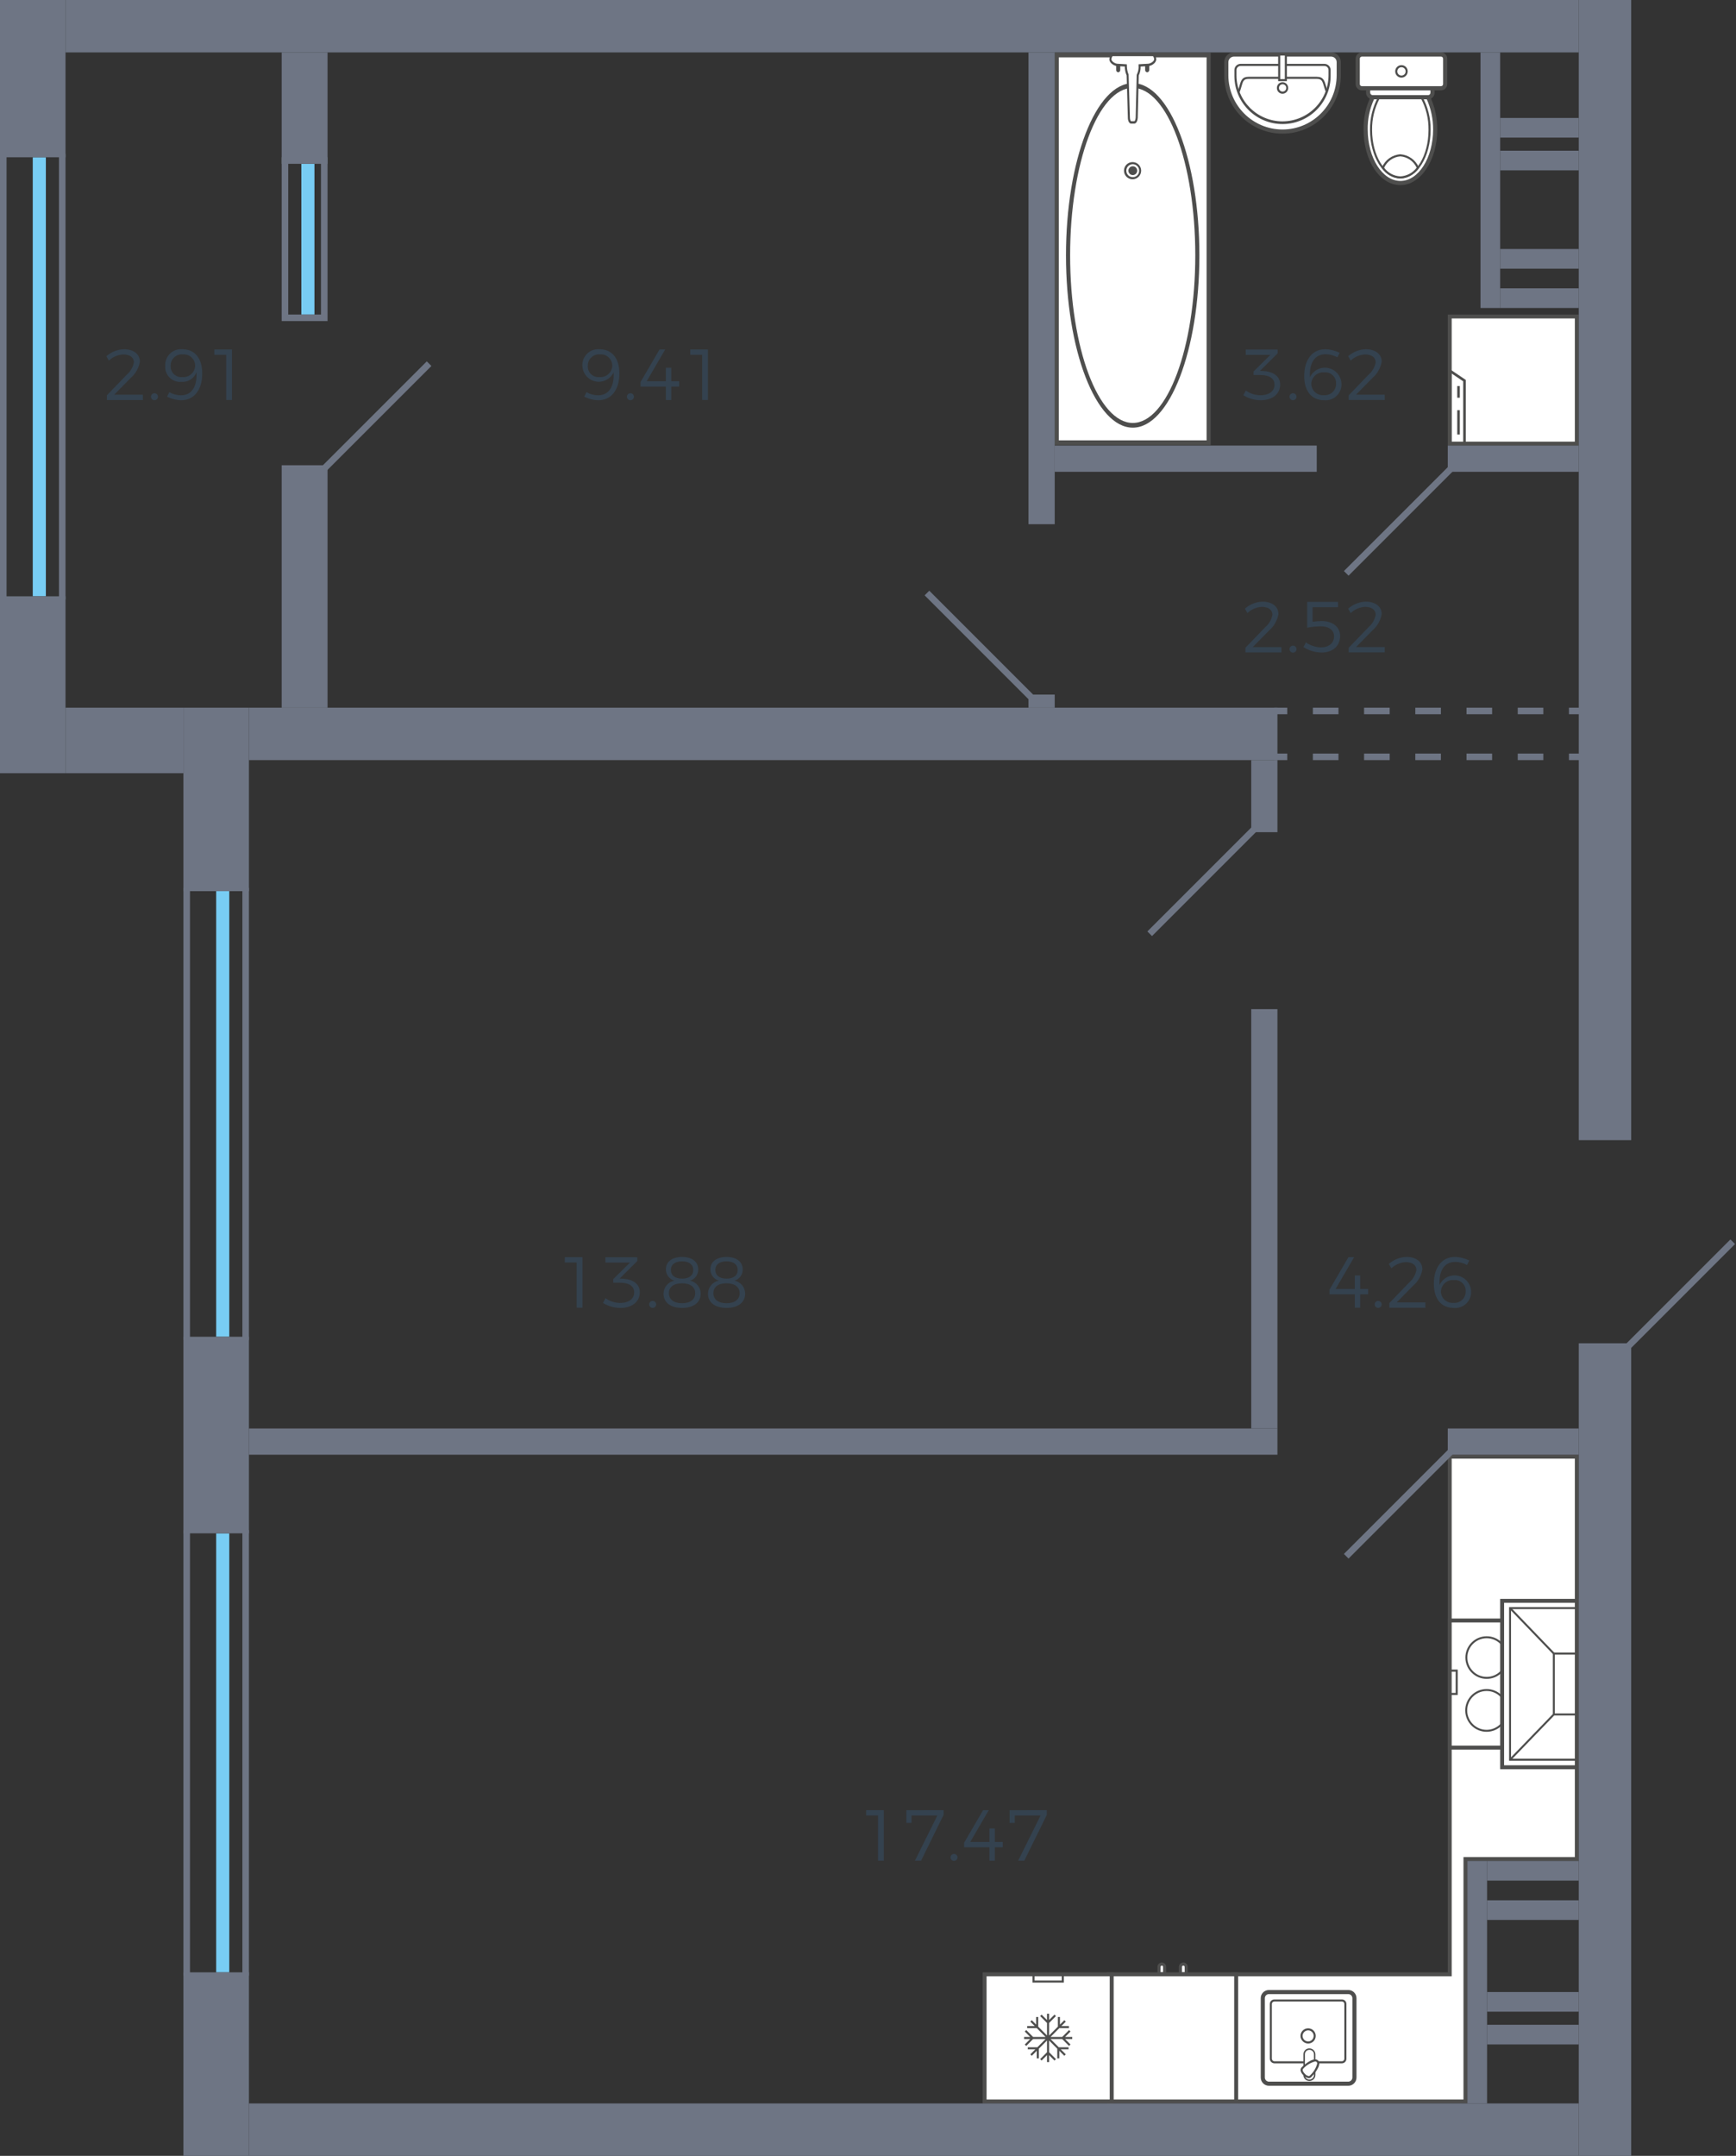 <?xml version="1.0" encoding="utf-8"?>
<!-- Generator: Adobe Illustrator 23.1.0, SVG Export Plug-In . SVG Version: 6.00 Build 0)  -->
<svg version="1.1" id="Слой_1" xmlns="http://www.w3.org/2000/svg" xmlns:xlink="http://www.w3.org/1999/xlink" x="0px" y="0px"
	 width="265px" height="329px" viewBox="0 0 265 329" enable-background="new 0 0 265 329" xml:space="preserve">
<rect x="0" y="0" width="265" height="329" fill="#333333" stroke="none"/>
<title>42-2_2s_1fl_2</title>
<g>
	<g id="_42-2_2s_1fl_2">
		<g id="m">
			<g>
				<polygon fill-rule="evenodd" clip-rule="evenodd" fill="#FFFFFF" points="188.3,320.7 188.3,301.3 221.3,301.3 221.3,222.3 
					240.7,222.3 240.7,283.7 223.7,283.7 223.7,320.7 				"/>
				<path fill="#4E4E4D" d="M240.4,222.6v60.8h-17v37h-34.8v-18.8h33v-79H240.4 M241,222h-20v79h-33v20h36v-37h17L241,222L241,222z"
					/>
			</g>
			<g>
				<g>
					<rect x="221.3" y="48.3" fill="#FFFFFF" width="19.4" height="19.4"/>
					<path fill="#4E4E4D" d="M240.4,48.6v18.8h-18.8V48.6H240.4 M241,48h-20v20h20L241,48L241,48z"/>
				</g>
				<path fill-rule="evenodd" clip-rule="evenodd" fill="#4E4E4D" d="M221.18,56.245V67.82h2.571v-9.842L221.18,56.245z
					 M221.575,67.425V56.991l1.781,1.2v9.238L221.575,67.425z"/>
				<rect x="222.446" y="62.596" fill="#4E4E4D" width="0.395" height="3.72"/>
				<rect x="222.446" y="58.914" fill="#4E4E4D" width="0.395" height="1.781"/>
			</g>
			<g>
				<path fill-rule="evenodd" clip-rule="evenodd" fill="#FFFFFF" d="M204.36,11.5v-2c0.005-0.64-0.506-1.164-1.145-1.176h-14.877
					c-0.639,0.012-1.15,0.536-1.145,1.176v2c0.051,4.741,3.936,8.542,8.676,8.491C200.538,19.94,204.309,16.168,204.36,11.5
					L204.36,11.5z"/>
				<path fill-rule="evenodd" clip-rule="evenodd" fill="#4E4E4D" d="M188.338,8h14.877c0.816,0.01,1.47,0.679,1.463,1.495v2
					c0,4.915-3.985,8.9-8.9,8.9c-4.915,0-8.9-3.985-8.9-8.9v-2C186.87,8.68,187.523,8.012,188.338,8 M195.777,19.762
					c4.562-0.006,8.259-3.704,8.264-8.266v-2c0.009-0.465-0.361-0.85-0.826-0.859h-14.877c-0.463,0.015-0.829,0.396-0.826,0.859v2
					C187.518,16.059,191.214,19.756,195.777,19.762z"/>
				<path fill-rule="evenodd" clip-rule="evenodd" fill="#4E4E4D" d="M189.386,9.748h12.779c0.522-0.006,0.949,0.413,0.955,0.935
					c0,0.006,0,0.013,0,0.019V11.5c0.047,4.056-3.202,7.382-7.258,7.429c-4.056,0.047-7.382-3.202-7.429-7.258
					c-0.001-0.057-0.001-0.114,0-0.172v-0.8c-0.006-0.521,0.413-0.948,0.934-0.954c0.006,0,0.013,0,0.019,0 M195.777,18.52
					c3.875-0.007,7.015-3.145,7.023-7.02v-0.8c0.003-0.348-0.276-0.633-0.624-0.636c-0.004,0-0.009,0-0.013,0h-12.78
					c-0.348-0.003-0.632,0.277-0.635,0.625c0,0.004,0,0.007,0,0.011v0.8c0.007,3.878,3.151,7.019,7.029,7.022L195.777,18.52z"/>
				<path fill-rule="evenodd" clip-rule="evenodd" fill="#4E4E4D" d="M190.6,11.72h10.427c0.979,0,1.149,0.584,1.387,1.392
					c0.075,0.258,0.163,0.552,0.285,0.869l-0.294,0.117c-0.13-0.331-0.219-0.633-0.3-0.9c-0.234-0.8-0.341-1.163-1.081-1.163H190.6
					c-0.756,0-0.858,0.356-1.081,1.139c-0.084,0.312-0.184,0.619-0.3,0.921l-0.294-0.117c0.126-0.325,0.211-0.625,0.287-0.89
					c0.225-0.8,0.39-1.371,1.386-1.371"/>
				<path fill-rule="evenodd" clip-rule="evenodd" fill="#4E4E4D" d="M195.777,12.545c0.474,0.001,0.857,0.385,0.858,0.859
					c0.023,0.474-0.343,0.877-0.817,0.899c-0.474,0.023-0.877-0.343-0.899-0.817c-0.001-0.028-0.001-0.055,0-0.083
					C194.919,12.93,195.303,12.546,195.777,12.545 M195.777,13.976c0.307,0.009,0.564-0.233,0.573-0.541
					c0.009-0.307-0.233-0.564-0.541-0.573s-0.564,0.233-0.573,0.541c0,0,0,0,0,0.001c-0.012,0.304,0.224,0.559,0.527,0.572
					C195.768,13.976,195.772,13.976,195.777,13.976z"/>
				<rect x="195.268" y="8.317" fill="#FFFFFF" width="1.017" height="3.911"/>
				<path fill-rule="evenodd" clip-rule="evenodd" fill="#4E4E4D" d="M195.109,8.159h1.335v4.227h-1.335V8.159z M196.126,8.477h-0.7
					v3.592h0.7V8.477z"/>
			</g>
			<g>
				<path fill-rule="evenodd" clip-rule="evenodd" fill="#FFFFFF" d="M208.463,19.762c-0.029-1.704,0.341-3.391,1.081-4.926H218
					c0.726,1.54,1.095,3.224,1.081,4.926c0,4.514-2.383,8.17-5.309,8.17C210.817,27.932,208.464,24.276,208.463,19.762
					L208.463,19.762z"/>
				<path fill-rule="evenodd" clip-rule="evenodd" fill="#4E4E4D" d="M219.4,19.762c0,4.681-2.524,8.488-5.626,8.488
					c-3.155,0-5.628-3.727-5.628-8.488c-0.031-1.754,0.351-3.492,1.116-5.071l0.088-0.173h8.85l0.087,0.177
					c0.744,1.585,1.125,3.316,1.114,5.067 M208.783,19.762c0,4.33,2.238,7.853,4.992,7.853s4.99-3.523,4.99-7.853
					c0.008-1.587-0.32-3.158-0.963-4.609h-8.06c-0.658,1.446-0.986,3.02-0.961,4.609L208.783,19.762z"/>
				<path fill-rule="evenodd" clip-rule="evenodd" fill="#FFFFFF" d="M209.29,19.826c-0.03-1.743,0.398-3.464,1.24-4.99h6.453
					c0.842,1.526,1.27,3.247,1.24,4.99c0,4.006-2,7.247-4.452,7.247C211.293,27.073,209.29,23.832,209.29,19.826z"/>
				<path fill-rule="evenodd" clip-rule="evenodd" fill="#4E4E4D" d="M218.381,19.826c0,4.084-2.068,7.407-4.608,7.407
					c-2.56,0-4.642-3.323-4.642-7.407c-0.029-1.771,0.406-3.52,1.262-5.071l0.046-0.079h6.634l0.047,0.079
					C217.974,16.307,218.409,18.055,218.381,19.826 M209.448,19.826c0,3.908,1.94,7.09,4.325,7.09c2.365,0,4.291-3.182,4.291-7.09
					c0.026-1.685-0.378-3.348-1.174-4.833h-6.268C209.826,16.478,209.422,18.141,209.448,19.826z"/>
				<path fill-rule="evenodd" clip-rule="evenodd" fill="#FFFFFF" d="M216.442,25.612c-0.624,0.865-1.606,1.402-2.671,1.461
					c-1.069-0.045-2.056-0.585-2.669-1.461c0.462-1.086,1.492-1.823,2.669-1.908C214.946,23.797,215.973,24.531,216.442,25.612z"/>
				<path fill-rule="evenodd" clip-rule="evenodd" fill="#4E4E4D" d="M216.633,25.631l-0.068,0.082
					c-0.652,0.904-1.679,1.463-2.792,1.52c-1.12-0.041-2.156-0.604-2.8-1.522l-0.065-0.082l0.05-0.092
					c0.486-1.142,1.574-1.913,2.812-1.992c1.234,0.09,2.316,0.857,2.81,1.992L216.633,25.631z M211.291,25.594
					c0.582,0.796,1.496,1.283,2.482,1.322c0.981-0.053,1.889-0.537,2.478-1.324c-0.451-0.983-1.399-1.645-2.478-1.73
					C212.69,23.938,211.736,24.604,211.291,25.594z"/>
				<path fill-rule="evenodd" clip-rule="evenodd" fill="#FFFFFF" d="M208.845,14.167v-0.7h9.823v0.7
					c-0.002,0.369-0.3,0.667-0.669,0.669h-8.455C209.17,14.836,208.862,14.541,208.845,14.167z"/>
				<path fill-rule="evenodd" clip-rule="evenodd" fill="#4E4E4D" d="M218.985,13.15v1.017c-0.001,0.544-0.442,0.985-0.986,0.986
					h-8.456c-0.55,0.001-1-0.437-1.015-0.986V13.15H218.985z M209.162,14.167c0.016,0.199,0.182,0.352,0.381,0.351H218
					c0.193-0.003,0.348-0.158,0.352-0.351v-0.381h-9.189L209.162,14.167z"/>
				<path fill="#FFFFFF" d="M207.892,8.317h12.078c0.352,0,0.637,0.285,0.637,0.637v3.879c0,0.351-0.284,0.635-0.635,0.635h-12.08
					c-0.351,0-0.636-0.285-0.636-0.636v0V8.955C207.256,8.603,207.54,8.318,207.892,8.317z"/>
				<path fill-rule="evenodd" clip-rule="evenodd" fill="#4E4E4D" d="M220.923,8.954v3.877c0.001,0.526-0.426,0.954-0.952,0.955
					h-12.08c-0.526-0.002-0.952-0.428-0.953-0.954V8.954c0.001-0.526,0.427-0.953,0.953-0.954h12.08
					C220.497,8.001,220.924,8.428,220.923,8.954 M207.572,12.831c0,0.176,0.143,0.319,0.319,0.319l0,0h12.08
					c0.176,0,0.318-0.142,0.318-0.318V8.954c0.001-0.176-0.141-0.318-0.317-0.319c0,0-0.001,0-0.001,0h-12.08
					c-0.176,0.001-0.318,0.143-0.319,0.319V12.831z"/>
				<path fill-rule="evenodd" clip-rule="evenodd" fill="#4E4E4D" d="M214.885,10.893c0.001,0.527-0.426,0.954-0.953,0.955
					c-0.527,0.001-0.954-0.426-0.955-0.953c-0.001-0.527,0.426-0.954,0.953-0.955c0,0,0.001,0,0.001,0
					c0.521-0.006,0.948,0.411,0.954,0.932C214.885,10.879,214.885,10.886,214.885,10.893 M213.295,10.893
					c-0.001,0.352,0.284,0.637,0.636,0.638s0.637-0.284,0.638-0.636s-0.284-0.637-0.636-0.638c-0.001,0-0.001,0-0.002,0
					c-0.347-0.001-0.63,0.28-0.631,0.627c0,0.003,0,0.006,0,0.009H213.295z"/>
			</g>
			<g>
				<rect x="161.315" y="8.397" fill="#FFFFFF" width="23.183" height="59.164"/>
				<path fill-rule="evenodd" clip-rule="evenodd" fill="#4E4E4D" d="M161,67.921h23.81V8.035H161V67.921z M184.185,67.201h-22.559
					V8.757h22.559L184.185,67.201z"/>
				<path fill-rule="evenodd" clip-rule="evenodd" fill="#4E4E4D" d="M172.922,65.265c5.6,0,10.164-11.8,10.164-26.3
					c0-14.485-4.559-26.27-10.164-26.27c-5.624,0-10.2,11.785-10.2,26.27C162.722,53.47,167.294,65.265,172.922,65.265
					 M172.922,13.413c5.258,0,9.538,11.46,9.538,25.548c0,14.107-4.28,25.584-9.538,25.584c-5.276,0-9.569-11.477-9.569-25.584
					C163.353,24.873,167.646,13.413,172.922,13.413z"/>
				<path fill-rule="evenodd" clip-rule="evenodd" fill="#4E4E4D" d="M172.922,27.357c0.724-0.02,1.294-0.623,1.274-1.347
					c-0.019-0.696-0.579-1.255-1.274-1.274c-0.724-0.02-1.327,0.551-1.347,1.274c-0.02,0.724,0.551,1.327,1.274,1.347
					C172.874,27.358,172.898,27.358,172.922,27.357 M172.922,25.057c0.541,0.007,0.976,0.449,0.972,0.991
					c0.011,0.536-0.415,0.98-0.951,0.991c-0.007,0-0.014,0-0.021,0c-0.547,0-0.991-0.444-0.991-0.991
					C171.931,25.501,172.375,25.057,172.922,25.057z"/>
				<path fill-rule="evenodd" clip-rule="evenodd" fill="#4E4E4D" d="M172.922,26.718c-0.371,0-0.671-0.3-0.671-0.671
					c0-0.371,0.3-0.671,0.671-0.671c0.371,0,0.671,0.301,0.67,0.672C173.592,26.418,173.292,26.718,172.922,26.718z"/>
				<path fill-rule="evenodd" clip-rule="evenodd" fill="#4E4E4D" d="M175.118,11.03c0.186-0.014,0.325-0.174,0.314-0.36V8.36
					c0.026-0.173-0.093-0.335-0.267-0.36c-0.173-0.026-0.335,0.093-0.36,0.267c-0.005,0.031-0.005,0.063,0,0.094v2.31
					C174.793,10.856,174.933,11.017,175.118,11.03"/>
				<path fill-rule="evenodd" clip-rule="evenodd" fill="#4E4E4D" d="M170.694,11.03c0.185-0.014,0.325-0.174,0.313-0.36V8.36
					c0.026-0.173-0.093-0.335-0.267-0.36c-0.173-0.026-0.335,0.093-0.36,0.267c-0.005,0.031-0.005,0.063,0,0.094v2.31
					C170.368,10.856,170.508,11.017,170.694,11.03"/>
				<path fill-rule="evenodd" clip-rule="evenodd" fill="#FFFFFF" d="M173.14,18.681h-0.47c-0.188,0-0.345-0.325-0.345-0.722
					l-0.188-6.495c-0.197-0.468-0.293-0.972-0.282-1.48L170.6,9.913c-0.408,0-1.1-0.4-1.1-0.867c0-0.216,0.155-0.649,0.313-0.649
					H176c0.188,0,0.343,0.433,0.343,0.649c0,0.469-0.689,0.867-1.128,0.867l-1.255,0.071c0.042,0.51-0.056,1.022-0.283,1.48
					l-0.156,6.495C173.486,18.356,173.361,18.681,173.14,18.681z"/>
				<path fill-rule="evenodd" clip-rule="evenodd" fill="#4E4E4D" d="M172.67,18.861h0.47c0.291,0,0.49-0.33,0.535-0.886l0.154-6.46
					c0.207-0.423,0.304-0.89,0.283-1.36l1.106-0.063l0,0c0.5,0,1.278-0.449,1.278-1.046c0-0.285-0.2-0.83-0.5-0.83h-6.181
					c-0.293,0-0.47,0.577-0.47,0.83c0,0.615,0.812,1.046,1.254,1.046l1.107,0.063c-0.001,0.465,0.093,0.926,0.275,1.354l0.187,6.455
					c0,0.5,0.22,0.9,0.5,0.9 M169.834,8.573h6.163c0.114,0.131,0.18,0.297,0.188,0.47c0,0.324-0.581,0.686-0.973,0.686l-1.412,0.08
					v0.172c0.041,0.479-0.049,0.96-0.261,1.391l-0.021,0.085l-0.157,6.494c-0.025,0.311-0.118,0.547-0.221,0.547h-0.47
					c-0.064,0-0.188-0.212-0.188-0.542l-0.2-6.575c-0.188-0.446-0.279-0.926-0.267-1.41L172,9.812l-1.395-0.08
					c-0.38,0-0.95-0.369-0.95-0.686C169.664,8.874,169.727,8.708,169.834,8.573z"/>
			</g>
			<g>
				<g>
					<path fill-rule="evenodd" clip-rule="evenodd" fill="#FFFFFF" d="M205.809,304.005h-12.1c-0.512-0.008-0.934,0.4-0.942,0.912
						c0,0.011,0,0.022,0,0.032v12.1c0.001,0.52,0.422,0.941,0.942,0.943h12.1c0.521-0.001,0.942-0.422,0.944-0.943v-12.1
						c0.009-0.512-0.399-0.935-0.912-0.944C205.831,304.005,205.82,304.005,205.809,304.005z"/>
					<path fill-rule="evenodd" clip-rule="evenodd" fill="#4E4E4D" d="M205.809,318.307h-12.1c-0.694-0.001-1.256-0.563-1.257-1.257
						v-12.1c-0.008-0.686,0.542-1.248,1.228-1.256c0.01,0,0.019,0,0.029,0h12.1c0.686-0.008,1.25,0.541,1.258,1.228
						c0,0.009,0,0.019,0,0.028v12.1C207.066,317.744,206.503,318.306,205.809,318.307 M193.709,304.32
						c-0.34-0.008-0.621,0.261-0.629,0.601c0,0.009,0,0.019,0,0.028v12.1c0,0.347,0.282,0.629,0.629,0.629h12.1
						c0.348,0,0.629-0.281,0.63-0.629v-12.1c0.007-0.34-0.263-0.622-0.603-0.629c-0.009,0-0.018,0-0.027,0H193.709z"/>
					<path fill-rule="evenodd" clip-rule="evenodd" fill="#4E4E4D" d="M204.835,314.883h-10.31c-0.388-0.015-0.694-0.336-0.69-0.725
						v-8.329c-0.004-0.377,0.298-0.687,0.675-0.691c0.005,0,0.01,0,0.015,0h10.31c0.369-0.013,0.679,0.276,0.692,0.645
						c0.001,0.015,0.001,0.031,0,0.046v8.329c0.017,0.383-0.279,0.707-0.662,0.724C204.855,314.883,204.845,314.883,204.835,314.883
						 M194.525,305.452c-0.207-0.002-0.375,0.164-0.377,0.371c0,0.002,0,0.004,0,0.006v8.329c-0.006,0.216,0.161,0.398,0.377,0.41
						h10.31c0.211-0.002,0.381-0.174,0.379-0.385c0-0.008,0-0.017-0.001-0.025v-8.329c0.011-0.197-0.14-0.366-0.338-0.377
						c-0.013-0.001-0.027-0.001-0.04,0H194.525z"/>
					<path fill-rule="evenodd" clip-rule="evenodd" fill="#FFFFFF" d="M199.869,312.713L199.869,312.713
						c-0.429-0.004-0.781,0.34-0.785,0.769c0,0.005,0,0.011,0,0.016v3.175c-0.004,0.429,0.34,0.781,0.769,0.785
						c0.005,0,0.011,0,0.016,0c0.442,0.009,0.807-0.341,0.817-0.783c0-0.001,0-0.002,0-0.002V313.5
						C200.676,313.058,200.311,312.706,199.869,312.713z"/>
					<path fill-rule="evenodd" clip-rule="evenodd" fill="#4E4E4D" d="M199.869,317.569c-0.49,0.007-0.893-0.384-0.9-0.874
						c0-0.009,0-0.017,0-0.026V313.5c-0.004-0.49,0.389-0.891,0.879-0.895c0.007,0,0.014,0,0.021,0
						c0.503-0.008,0.918,0.392,0.928,0.895v3.175c-0.008,0.505-0.423,0.908-0.928,0.9c0,0,0,0,0,0 M199.869,312.829
						c-0.369-0.004-0.672,0.292-0.676,0.662c0,0.004,0,0.009,0,0.013v3.175c-0.004,0.369,0.292,0.671,0.661,0.675
						c0.005,0,0.01,0,0.015,0c0.381,0.008,0.698-0.294,0.707-0.675V313.5c-0.008-0.382-0.325-0.685-0.707-0.677c0,0,0,0,0,0V312.829
						z"/>
					<path fill-rule="evenodd" clip-rule="evenodd" fill="#FFFFFF" d="M201.1,314.568c-0.5-0.5-1.823,0.565-2.295,1.036
						c-0.282,0.315,0.032,0.755,0.284,1.006c0.219,0.22,0.691,0.566,0.973,0.252C200.529,316.39,201.6,315.07,201.1,314.568z"/>
					<path fill-rule="evenodd" clip-rule="evenodd" fill="#4E4E4D" d="M199.777,317.145L199.777,317.145
						c-0.307-0.045-0.59-0.194-0.8-0.423c-0.458-0.457-0.565-0.915-0.288-1.223c0.018-0.019,1.23-1.221,2.062-1.221
						c0.336-0.016,0.621,0.244,0.637,0.58c0.001,0.019,0.001,0.039,0,0.058c0,0.835-1.2,2.045-1.214,2.057
						c-0.1,0.111-0.243,0.174-0.392,0.172 M200.751,314.593c-0.707,0.189-1.344,0.579-1.834,1.123
						c-0.22,0.245,0.16,0.661,0.283,0.783c0.151,0.173,0.356,0.289,0.582,0.332c0.063,0.001,0.123-0.026,0.164-0.074
						c0.546-0.492,0.938-1.131,1.128-1.841c0.013-0.165-0.11-0.31-0.275-0.323C200.783,314.592,200.767,314.592,200.751,314.593
						L200.751,314.593z"/>
					<path fill-rule="evenodd" clip-rule="evenodd" fill="#4E4E4D" d="M199.681,311.863c-0.635-0.016-1.147-0.527-1.163-1.162
						c0.001-0.642,0.521-1.162,1.163-1.163c0.636-0.007,1.156,0.503,1.163,1.139c0,0.008,0,0.016,0,0.024
						C200.843,311.343,200.323,311.862,199.681,311.863 M199.681,309.852c-0.466,0.006-0.843,0.383-0.849,0.849
						c0.017,0.461,0.388,0.831,0.849,0.848c0.466-0.006,0.842-0.382,0.848-0.848c0.006-0.463-0.366-0.843-0.829-0.849
						C199.694,309.852,199.687,309.852,199.681,309.852L199.681,309.852z"/>
				</g>
				<g>
					<g>
						<g>
							<rect x="221.3" y="247.3" fill="#FFFFFF" width="19.4" height="19.4"/>
							<path fill="#4E4E4D" d="M240.4,247.6v18.8h-18.8v-18.8H240.4 M241,247h-20v20h20L241,247L241,247z"/>
						</g>
						
							<path fill-rule="evenodd" clip-rule="evenodd" fill="#FFFFFF" stroke="#4E4E4D" stroke-width="0.3" stroke-miterlimit="10" d="
							M235.039,264.135c-1.719,0-3.112-1.393-3.112-3.112s1.393-3.112,3.112-3.112s3.112,1.393,3.112,3.112c0,0,0,0.001,0,0.001
							C238.151,262.742,236.758,264.135,235.039,264.135C235.04,264.135,235.039,264.135,235.039,264.135z"/>
						
							<path fill-rule="evenodd" clip-rule="evenodd" fill="#FFFFFF" stroke="#4E4E4D" stroke-width="0.3" stroke-miterlimit="10" d="
							M226.961,264.135c-1.719,0.017-3.126-1.362-3.143-3.081s1.362-3.126,3.081-3.143s3.126,1.362,3.143,3.081
							c0,0.011,0,0.021,0,0.032C230.038,262.729,228.666,264.115,226.961,264.135z"/>
						
							<path fill-rule="evenodd" clip-rule="evenodd" fill="#FFFFFF" stroke="#4E4E4D" stroke-width="0.3" stroke-miterlimit="10" d="
							M235.039,256.057c-1.712-0.007-3.095-1.4-3.088-3.112s1.4-3.095,3.112-3.088c1.703,0.007,3.081,1.385,3.088,3.088
							c0.011,1.708-1.364,3.101-3.072,3.112C235.066,256.057,235.052,256.057,235.039,256.057z"/>
						
							<path fill-rule="evenodd" clip-rule="evenodd" fill="#FFFFFF" stroke="#4E4E4D" stroke-width="0.3" stroke-miterlimit="10" d="
							M226.961,256.057c-1.712,0.01-3.108-1.369-3.119-3.081s1.369-3.108,3.081-3.119c1.712-0.01,3.108,1.369,3.119,3.081
							c0,0.002,0,0.005,0,0.007C230.049,254.654,228.67,256.047,226.961,256.057z"/>
						<path fill-rule="evenodd" clip-rule="evenodd" fill="#4E4E4D" d="M221.475,255.111h0.732v3.242h-0.732v0.317h1.05v-3.878
							h-1.05V255.111z"/>
						<path fill-rule="evenodd" clip-rule="evenodd" fill="#4E4E4D" d="M240.525,255.111h-0.732v3.242h0.732v0.317h-1.05v-3.878
							h1.05V255.111z"/>
					</g>
					<g>
						<g>
							<rect x="229.3" y="244.3" fill="#FFFFFF" width="11.4" height="25.4"/>
							<path fill="#4E4E4D" d="M240.4,244.6v24.8h-10.8v-24.8H240.4 M241,244h-12v26h12L241,244L241,244z"/>
						</g>
						<polygon fill-rule="evenodd" clip-rule="evenodd" fill="#4E4E4D" points="240.5,268.394 230.657,268.394 230.657,245.563 
							240.5,245.563 240.5,245.255 230.362,245.255 230.362,268.702 240.5,268.702 						"/>
						<polygon fill-rule="evenodd" clip-rule="evenodd" fill="#4E4E4D" points="240.5,261.483 237.338,261.483 237.338,252.505 
							240.5,252.505 240.5,252.197 237.044,252.197 237.044,261.791 240.5,261.791 						"/>
						<polygon fill-rule="evenodd" clip-rule="evenodd" fill="#4E4E4D" points="237.087,252.46 237.295,252.242 230.613,245.3 
							230.406,245.518 						"/>
						<polygon fill-rule="evenodd" clip-rule="evenodd" fill="#4E4E4D" points="230.613,268.657 237.295,261.747 237.087,261.527 
							230.406,268.438 						"/>
					</g>
				</g>
			</g>
			<g>
				<path fill-rule="evenodd" clip-rule="evenodd" fill="#FFFFFF" d="M176.926,300.144c0.008-0.234,0.204-0.417,0.438-0.409
					c0.001,0,0.001,0,0.002,0c0.224,0.004,0.405,0.186,0.409,0.41v1.067h-0.849V300.144z"/>
				<path fill-rule="evenodd" clip-rule="evenodd" fill="#4E4E4D" d="M178.011,301.449h-1.321v-1.306
					c0.009-0.364,0.312-0.652,0.676-0.643c0.354,0.004,0.64,0.289,0.645,0.643V301.449z M177.162,300.977h0.377v-0.834
					c-0.005-0.093-0.08-0.167-0.173-0.172c-0.102-0.006-0.191,0.07-0.2,0.172L177.162,300.977z"/>
				<path fill-rule="evenodd" clip-rule="evenodd" fill="#FFFFFF" d="M180.2,300.144c0.016-0.243,0.227-0.427,0.47-0.41
					c0.22,0.015,0.396,0.19,0.41,0.41v1.067h-0.88V300.144z"/>
				<path fill-rule="evenodd" clip-rule="evenodd" fill="#4E4E4D" d="M181.31,301.449h-1.351v-1.306
					c0.014-0.373,0.328-0.664,0.702-0.649c0.353,0.014,0.636,0.297,0.649,0.649V301.449z M180.431,300.977h0.407v-0.834
					c-0.018-0.112-0.123-0.189-0.236-0.172c-0.088,0.014-0.158,0.083-0.171,0.172V300.977z"/>
				<g>
					<rect x="169.3" y="301.3" fill="#FFFFFF" width="19.4" height="19.4"/>
					<path fill="#4E4E4D" d="M188.4,301.6v18.8h-18.8v-18.8H188.4 M189,301h-20v20h20L189,301L189,301z"/>
				</g>
			</g>
			<g>
				<g>
					<rect x="150.3" y="301.3" fill="#FFFFFF" width="19.4" height="19.4"/>
					<path fill="#4E4E4D" d="M169.4,301.6v18.8h-18.8v-18.8H169.4 M170,301h-20v20h20L170,301L170,301z"/>
				</g>
				<polygon fill-rule="evenodd" clip-rule="evenodd" fill="#4E4E4D" points="163.675,311.172 162.583,311.172 163.411,312.005 
					163.189,312.228 162.139,311.172 160.363,311.172 161.614,312.43 163.113,312.43 163.113,312.744 161.927,312.744 
					162.692,313.512 162.471,313.736 161.705,312.967 161.705,314.128 161.393,314.128 161.393,312.653 160.14,311.395 
					160.14,313.181 161.19,314.236 160.969,314.459 160.14,313.627 160.14,314.693 159.828,314.693 159.828,313.628 159,314.459 
					158.779,314.236 159.828,313.182 159.828,311.396 158.577,312.654 158.577,314.128 158.264,314.128 158.264,312.968 
					157.5,313.736 157.277,313.512 158.042,312.744 156.889,312.744 156.889,312.43 158.355,312.43 159.607,311.172 
					157.704,311.172 156.654,312.228 156.432,312.005 157.261,311.172 156.325,311.172 156.325,310.859 157.26,310.859 
					156.432,310.027 156.654,309.804 157.704,310.859 159.607,310.859 158.261,309.507 156.795,309.507 156.795,309.193 
					157.949,309.193 157.277,308.519 157.5,308.295 158.171,308.97 158.171,307.81 158.484,307.81 158.484,309.284 159.828,310.635 
					159.828,308.724 158.779,307.67 159,307.447 159.828,308.278 159.828,307.307 160.14,307.307 160.14,308.279 160.969,307.447 
					161.19,307.67 160.14,308.725 160.14,310.636 161.487,309.284 161.487,307.81 161.799,307.81 161.799,308.97 162.471,308.295 
					162.692,308.519 162.021,309.193 163.175,309.193 163.175,309.507 161.709,309.507 160.363,310.859 162.14,310.859 
					163.189,309.804 163.411,310.027 162.584,310.859 163.675,310.859 				"/>
				<path fill-rule="evenodd" clip-rule="evenodd" fill="#4E4E4D" d="M157.607,301.24v1.32h4.786v-1.32H157.607z M157.92,302.246
					v-0.692h4.16v0.692H157.92z"/>
			</g>
		</g>
		<g id="d">
			<line fill="none" stroke="#6E7584" stroke-miterlimit="10" x1="205.5" y1="87.5" x2="221.5" y2="71.5"/>
			<line fill="none" stroke="#6E7584" stroke-miterlimit="10" x1="175.5" y1="142.5" x2="191.5" y2="126.5"/>
			<line fill="none" stroke="#6E7584" stroke-miterlimit="10" x1="141.5" y1="90.5" x2="157.5" y2="106.5"/>
			<line fill="none" stroke="#6E7584" stroke-miterlimit="10" x1="264.5" y1="189.5" x2="248.5" y2="205.5"/>
			<line fill="none" stroke="#6E7584" stroke-miterlimit="10" x1="221.5" y1="221.5" x2="205.5" y2="237.5"/>
			<rect x="249" y="174" fill="none" width="16" height="32"/>
			<line fill="none" stroke="#6E7584" stroke-miterlimit="10" x1="65.5" y1="55.5" x2="49.5" y2="71.5"/>
			<g>
				<line fill="none" stroke="#6E7584" stroke-miterlimit="10" x1="194.5" y1="108.5" x2="196.5" y2="108.5"/>
				
					<line fill="none" stroke="#6E7584" stroke-miterlimit="10" stroke-dasharray="3.909,3.909" x1="200.409" y1="108.5" x2="237.545" y2="108.5"/>
				<line fill="none" stroke="#6E7584" stroke-miterlimit="10" x1="239.5" y1="108.5" x2="241.5" y2="108.5"/>
			</g>
			<g>
				<line fill="none" stroke="#6E7584" stroke-miterlimit="10" x1="194.5" y1="115.5" x2="196.5" y2="115.5"/>
				
					<line fill="none" stroke="#6E7584" stroke-miterlimit="10" stroke-dasharray="3.909,3.909" x1="200.409" y1="115.5" x2="237.545" y2="115.5"/>
				<line fill="none" stroke="#6E7584" stroke-miterlimit="10" x1="239.5" y1="115.5" x2="241.5" y2="115.5"/>
			</g>
		</g>
		<g id="o">
			<line fill="none" stroke="#78CDF4" stroke-width="2" stroke-miterlimit="10" x1="34" y1="136" x2="34" y2="204"/>
			<line fill="none" stroke="#78CDF4" stroke-width="2" stroke-miterlimit="10" x1="47" y1="25" x2="47" y2="48"/>
			<line fill="none" stroke="#78CDF4" stroke-width="2" stroke-miterlimit="10" x1="6" y1="24" x2="6" y2="91"/>
			<line fill="none" stroke="#6E7584" stroke-miterlimit="10" x1="37.5" y1="135.5" x2="37.5" y2="204.5"/>
			<line fill="none" stroke="#6E7584" stroke-miterlimit="10" x1="28.5" y1="135.5" x2="28.5" y2="204.5"/>
			<line fill="none" stroke="#78CDF4" stroke-width="2" stroke-miterlimit="10" x1="34" y1="234" x2="34" y2="301"/>
			<line fill="none" stroke="#6E7584" stroke-miterlimit="10" x1="37.5" y1="233.5" x2="37.5" y2="301.5"/>
			<line fill="none" stroke="#6E7584" stroke-miterlimit="10" x1="28.5" y1="233.5" x2="28.5" y2="301.5"/>
			<line fill="none" stroke="#6E7584" stroke-miterlimit="10" x1="9.5" y1="23.5" x2="9.5" y2="91.5"/>
			<line fill="none" stroke="#6E7584" stroke-miterlimit="10" x1="0.5" y1="23.5" x2="0.5" y2="91.5"/>
			<polyline fill="none" stroke="#6E7584" stroke-miterlimit="10" points="43.5,24 43.5,48.5 49.5,48.5 49.5,24 			"/>
		</g>
		<g id="s">
			<rect x="28" y="204" fill="#6E7584" width="10" height="30"/>
			<rect x="28" y="301" fill="#6E7584" width="10" height="28"/>
			<rect x="28" y="108" fill="#6E7584" width="10" height="28"/>
			<rect y="91" fill="#6E7584" width="10" height="27"/>
			<rect fill="#6E7584" width="10" height="24"/>
			<rect x="38" y="321" fill="#6E7584" width="203" height="8"/>
			<rect x="38" y="108" fill="#6E7584" width="157" height="8"/>
			<rect x="10" fill="#6E7584" width="231" height="8"/>
			<rect x="241" y="205" fill="#6E7584" width="8" height="124"/>
			<rect x="191" y="116" fill="#6E7584" width="4" height="11"/>
			<rect x="157" y="106" fill="#6E7584" width="4" height="2"/>
			<rect x="221" y="218" fill="#6E7584" width="20" height="4"/>
			<rect x="221" y="68" fill="#6E7584" width="20" height="4"/>
			<rect x="161" y="68" fill="#6E7584" width="40" height="4"/>
			<rect x="38" y="218" fill="#6E7584" width="157" height="4"/>
			<rect x="10" y="108" fill="#6E7584" width="18" height="10"/>
			<rect x="241" fill="#6E7584" width="8" height="174"/>
			<rect x="157" y="8" fill="#6E7584" width="4" height="72"/>
			<rect x="226" y="8" fill="#6E7584" width="3" height="39"/>
			<rect x="229" y="44" fill="#6E7584" width="12" height="3"/>
			<rect x="229" y="38" fill="#6E7584" width="12" height="3"/>
			<rect x="229" y="23" fill="#6E7584" width="12" height="3"/>
			<rect x="229" y="18" fill="#6E7584" width="12" height="3"/>
			<rect x="224" y="284" fill="#6E7584" width="3" height="37"/>
			<rect x="227" y="284" fill="#6E7584" width="14" height="3"/>
			<rect x="227" y="290" fill="#6E7584" width="14" height="3"/>
			<rect x="227" y="304" fill="#6E7584" width="14" height="3"/>
			<rect x="227" y="309" fill="#6E7584" width="14" height="3"/>
			<rect x="191" y="154" fill="#6E7584" width="4" height="64"/>
			<rect x="43" y="71" fill="#6E7584" width="7" height="37"/>
			<rect x="43" y="8" fill="#6E7584" width="7" height="17"/>
		</g>
		<g id="t">
			<g>
				<path fill="#34424F" d="M91.3,60.328c1.661,0,2.5-1.375,2.365-3.51c-0.585,1.251-2.073,1.79-3.324,1.205
					c-0.852-0.399-1.409-1.243-1.439-2.184c-0.078-1.327,0.934-2.466,2.261-2.545c0.12-0.007,0.24-0.005,0.36,0.006
					c1.881,0,3.025,1.342,3.025,3.719c0,2.453-1.232,4.059-3.19,4.059c-0.759-0.011-1.505-0.2-2.179-0.55l0.352-0.682
					C90.068,60.159,90.678,60.325,91.3,60.328z M89.727,55.851c-0.046,0.893,0.64,1.654,1.533,1.7
					c0.083,0.004,0.166,0.002,0.249-0.006c0.987,0.091,1.86-0.635,1.952-1.621c0.004-0.046,0.007-0.093,0.007-0.14
					c-0.016-0.958-0.805-1.722-1.764-1.706c-0.04,0.001-0.079,0.003-0.118,0.006c-0.935-0.088-1.764,0.599-1.851,1.534
					c-0.007,0.077-0.009,0.155-0.006,0.233L89.727,55.851z"/>
				<path fill="#34424F" d="M96.769,60.57c-0.015,0.295-0.266,0.521-0.56,0.506c-0.295-0.015-0.521-0.266-0.506-0.56
					c0.015-0.286,0.253-0.51,0.54-0.507c0.295,0.004,0.532,0.247,0.528,0.542C96.769,60.558,96.769,60.564,96.769,60.57z"/>
				<path fill="#34424F" d="M101.543,53.331l-2.828,4.852h2.927v-2.058h0.825v2.058h1.21V59h-1.21v2.046h-0.825V59h-3.861v-0.7
					l2.893-4.962L101.543,53.331z"/>
				<path fill="#34424F" d="M108.066,53.331v7.712h-0.88v-6.9h-1.815v-0.814L108.066,53.331z"/>
			</g>
			<g>
				<path fill="#34424F" d="M195.415,58.678c0,1.419-1.133,2.4-2.971,2.4c-0.937-0.002-1.855-0.265-2.651-0.76l0.385-0.725
					c0.646,0.469,1.424,0.722,2.222,0.725c1.354,0,2.157-0.648,2.157-1.605c0-0.98-0.814-1.485-2.178-1.485h-1.024v-0.539
					l2.564-2.531h-3.752l-0.011-0.814h4.874v0.583l-2.695,2.673l0.473,0.021C194.381,56.7,195.415,57.435,195.415,58.678z"/>
				<path fill="#34424F" d="M197.911,60.57c-0.015,0.295-0.266,0.521-0.56,0.506c-0.295-0.015-0.521-0.266-0.506-0.56
					c0.015-0.286,0.253-0.51,0.54-0.507c0.295,0.004,0.532,0.247,0.528,0.542C197.911,60.558,197.911,60.564,197.911,60.57z"/>
				<path fill="#34424F" d="M202.355,54.057c-1.683,0-2.519,1.376-2.387,3.509c0.592-1.262,2.096-1.804,3.357-1.212
					c0.855,0.402,1.415,1.248,1.45,2.192c0.069,1.333-0.956,2.469-2.288,2.537c-0.117,0.006-0.235,0.004-0.352-0.007
					c-1.892,0-3.047-1.343-3.047-3.708c0-2.464,1.232-4.07,3.212-4.07c0.765,0.017,1.517,0.205,2.2,0.55l-0.353,0.682
					C203.599,54.225,202.982,54.063,202.355,54.057z M200.166,58.59c0.024,0.975,0.834,1.746,1.809,1.722
					c0.035-0.001,0.07-0.003,0.105-0.006c0.944,0.086,1.779-0.61,1.865-1.553c0.007-0.076,0.009-0.153,0.005-0.23
					c0.039-0.9-0.659-1.662-1.56-1.701c-0.08-0.003-0.161-0.001-0.24,0.007c-1-0.092-1.886,0.645-1.977,1.646
					C200.169,58.513,200.167,58.552,200.166,58.59z"/>
				<path fill="#34424F" d="M210,55.3c0-0.759-0.615-1.21-1.628-1.21c-0.819,0.043-1.596,0.379-2.189,0.946l-0.385-0.671
					c0.742-0.66,1.692-1.038,2.684-1.067c1.463,0,2.432,0.737,2.432,1.892c-0.165,0.974-0.668,1.859-1.42,2.5L207,60.229h4.379
					v0.814h-5.5v-0.715l3.011-3.128C209.466,56.712,209.858,56.042,210,55.3z"/>
			</g>
			<g>
				<path fill="#34424F" d="M88.91,191.854v7.711h-0.88v-6.9h-1.815v-0.813L88.91,191.854z"/>
				<path fill="#34424F" d="M97.667,197.2c0,1.419-1.133,2.4-2.971,2.4c-0.937-0.002-1.855-0.265-2.651-0.76l0.385-0.726
					c0.646,0.469,1.424,0.723,2.222,0.726c1.354,0,2.157-0.649,2.157-1.606c0-0.979-0.814-1.485-2.178-1.485h-1.024v-0.539
					l2.564-2.53h-3.752l-0.011-0.815h4.874v0.583l-2.695,2.674l0.473,0.022C96.633,195.22,97.667,195.957,97.667,197.2z"/>
				<path fill="#34424F" d="M100.163,199.093c-0.015,0.295-0.267,0.521-0.561,0.505c-0.295-0.015-0.521-0.267-0.505-0.561
					c0.015-0.286,0.253-0.509,0.54-0.506c0.295,0.004,0.532,0.247,0.528,0.542C100.164,199.08,100.163,199.086,100.163,199.093z"/>
				<path fill="#34424F" d="M106.588,193.757c0.001,0.773-0.504,1.456-1.243,1.682c0.936,0.194,1.609,1.014,1.617,1.97
					c0,1.364-1.09,2.19-2.839,2.19s-2.838-0.815-2.838-2.179c0.01-0.968,0.7-1.796,1.65-1.981c-0.76-0.226-1.283-0.922-1.288-1.715
					c0-1.177,0.957-1.9,2.465-1.9C105.642,191.82,106.588,192.547,106.588,193.757z M102.109,197.332
					c0,0.98,0.749,1.552,2.014,1.552s2-0.572,2-1.541c0-0.924-0.748-1.5-2.013-1.5S102.109,196.408,102.109,197.332z
					 M102.409,193.812c0,0.825,0.638,1.32,1.716,1.32s1.7-0.5,1.7-1.32s-0.627-1.321-1.7-1.321s-1.718,0.485-1.718,1.321H102.409z"
					/>
				<path fill="#34424F" d="M113.375,193.757c0.001,0.773-0.504,1.456-1.243,1.682c0.936,0.194,1.609,1.014,1.617,1.97
					c0,1.364-1.09,2.19-2.839,2.19s-2.838-0.815-2.838-2.179c0.01-0.968,0.7-1.796,1.65-1.981c-0.76-0.226-1.282-0.922-1.287-1.715
					c0-1.177,0.957-1.9,2.464-1.9C112.429,191.82,113.375,192.547,113.375,193.757z M108.896,197.332c0,0.98,0.75,1.552,2.014,1.552
					s2-0.572,2-1.541c0-0.924-0.748-1.5-2.013-1.5s-1.997,0.565-1.997,1.489H108.896z M109.196,193.812
					c0,0.825,0.638,1.32,1.716,1.32s1.7-0.5,1.7-1.32s-0.627-1.321-1.7-1.321s-1.718,0.485-1.718,1.321H109.196z"/>
			</g>
			<g>
				<path fill="#34424F" d="M134.91,276.246v7.712h-0.88v-6.9h-1.815v-0.814L134.91,276.246z"/>
				<path fill="#34424F" d="M144.041,276.246v0.715l-3.443,7h-0.936l3.422-6.9h-3.938v1.133h-0.792v-1.947L144.041,276.246z"/>
				<path fill="#34424F" d="M146.163,283.485c-0.015,0.295-0.266,0.521-0.56,0.506c-0.295-0.015-0.521-0.266-0.506-0.56
					c0.015-0.286,0.253-0.51,0.54-0.507c0.295,0.004,0.532,0.247,0.528,0.542C146.163,283.473,146.163,283.479,146.163,283.485z"/>
				<path fill="#34424F" d="M150.937,276.246l-2.828,4.852h2.927v-2.058h0.825v2.06h1.21v0.814h-1.21v2.046h-0.825v-2.046h-3.861
					v-0.7l2.893-4.962L150.937,276.246z"/>
				<path fill="#34424F" d="M159.8,276.246v0.715l-3.444,7h-0.935l3.422-6.9h-3.939v1.133h-0.792v-1.947L159.8,276.246z"/>
			</g>
			<g>
				<path fill="#34424F" d="M206.71,191.854l-2.828,4.851h2.927v-2.058h0.825v2.058h1.21v0.815h-1.21v2.045h-0.825v-2.045h-3.862
					v-0.705l2.894-4.961H206.71z"/>
				<path fill="#34424F" d="M210.911,199.093c-0.015,0.295-0.267,0.521-0.561,0.505c-0.295-0.015-0.521-0.267-0.505-0.561
					c0.015-0.286,0.253-0.509,0.54-0.506c0.295,0.004,0.532,0.247,0.528,0.542C210.912,199.08,210.911,199.086,210.911,199.093z"/>
				<path fill="#34424F" d="M216.213,193.822c0-0.759-0.615-1.21-1.628-1.21c-0.82,0.043-1.596,0.379-2.189,0.947l-0.385-0.671
					c0.741-0.66,1.692-1.038,2.684-1.068c1.463,0,2.432,0.738,2.432,1.893c-0.165,0.974-0.668,1.859-1.42,2.5l-2.5,2.541h4.379
					v0.814h-5.5v-0.714l3.015-3.125C215.679,195.24,216.072,194.566,216.213,193.822z"/>
				<path fill="#34424F" d="M222.143,192.579c-1.684,0-2.52,1.376-2.388,3.51c0.592-1.262,2.096-1.805,3.357-1.212
					c0.855,0.402,1.415,1.247,1.45,2.191c0.069,1.333-0.954,2.469-2.287,2.538c-0.118,0.006-0.236,0.004-0.353-0.007
					c-1.892,0-3.047-1.343-3.047-3.708c0-2.464,1.232-4.071,3.212-4.071c0.765,0.017,1.517,0.205,2.2,0.55l-0.352,0.683
					C223.387,192.748,222.771,192.585,222.143,192.579z M219.953,197.112c0.024,0.975,0.834,1.746,1.809,1.722
					c0.035-0.001,0.07-0.003,0.105-0.006c0.943,0.086,1.778-0.608,1.864-1.551c0.007-0.077,0.009-0.154,0.006-0.231
					c0.04-0.9-0.658-1.662-1.557-1.701c-0.081-0.004-0.162-0.001-0.243,0.007c-1-0.092-1.886,0.645-1.977,1.646
					C219.956,197.036,219.954,197.074,219.953,197.112z"/>
			</g>
			<g>
				<path fill="#34424F" d="M194.237,93.822c0-0.759-0.615-1.21-1.628-1.21c-0.819,0.044-1.596,0.38-2.189,0.947l-0.385-0.671
					c0.742-0.66,1.692-1.038,2.685-1.068c1.463,0,2.431,0.738,2.431,1.893c-0.165,0.974-0.668,1.859-1.42,2.5l-2.5,2.541h4.379
					v0.814h-5.5v-0.714l3.015-3.125C193.704,95.24,194.096,94.566,194.237,93.822z"/>
				<path fill="#34424F" d="M197.911,99.093c-0.015,0.295-0.267,0.521-0.561,0.505c-0.295-0.015-0.521-0.267-0.505-0.561
					c0.015-0.286,0.253-0.509,0.54-0.506c0.295,0.004,0.532,0.247,0.528,0.542C197.912,99.08,197.911,99.086,197.911,99.093z"/>
				<path fill="#34424F" d="M201.772,94.779c1.706,0,2.794,0.947,2.794,2.267c0,1.54-1.122,2.542-2.86,2.542
					c-0.969-0.023-1.913-0.313-2.728-0.837l0.363-0.715c0.668,0.47,1.46,0.734,2.277,0.759c1.243,0,2.025-0.649,2.025-1.694
					c0-0.924-0.782-1.518-2-1.518c-0.705,0.007-1.408,0.077-2.1,0.209v-3.938h4.708v0.813h-3.883v2.223
					C200.832,94.817,201.302,94.78,201.772,94.779z"/>
				<path fill="#34424F" d="M210,93.822c0-0.759-0.615-1.21-1.628-1.21c-0.82,0.043-1.596,0.379-2.189,0.947l-0.385-0.671
					c0.741-0.66,1.692-1.038,2.684-1.068c1.463,0,2.432,0.738,2.432,1.893c-0.165,0.974-0.668,1.859-1.42,2.5L207,98.751h4.379
					v0.814h-5.5v-0.714l3.015-3.125C209.47,95.237,209.86,94.565,210,93.822z"/>
			</g>
			<g>
				<path fill="#34424F" d="M20.439,55.3c0-0.759-0.615-1.21-1.627-1.21c-0.82,0.043-1.597,0.379-2.19,0.946l-0.385-0.671
					c0.742-0.659,1.693-1.036,2.685-1.065c1.463,0,2.432,0.737,2.432,1.892c-0.165,0.974-0.668,1.859-1.42,2.5l-2.5,2.541h4.378
					v0.814h-5.5v-0.715l3.017-3.132C19.905,56.712,20.297,56.042,20.439,55.3z"/>
				<path fill="#34424F" d="M24.113,60.57c-0.015,0.295-0.266,0.521-0.56,0.506c-0.295-0.015-0.521-0.266-0.506-0.56
					c0.015-0.286,0.253-0.51,0.54-0.507c0.295,0.004,0.532,0.247,0.528,0.542C24.113,60.558,24.113,60.564,24.113,60.57z"/>
				<path fill="#34424F" d="M27.622,60.328c1.661,0,2.5-1.375,2.365-3.51c-0.357,0.943-1.295,1.536-2.3,1.453
					c-1.248,0.111-2.35-0.81-2.462-2.059c-0.011-0.124-0.012-0.249-0.002-0.373c-0.079-1.326,0.932-2.466,2.259-2.545
					c0.12-0.007,0.24-0.005,0.36,0.006c1.882,0,3.026,1.342,3.026,3.719c0,2.453-1.232,4.059-3.19,4.059
					c-0.759-0.011-1.505-0.2-2.179-0.55l0.352-0.682C26.389,60.159,27,60.325,27.622,60.328z M26.049,55.851
					c-0.046,0.893,0.64,1.654,1.533,1.7c0.083,0.004,0.166,0.002,0.249-0.006c0.987,0.091,1.86-0.635,1.952-1.621
					c0.004-0.046,0.007-0.093,0.007-0.14c-0.016-0.958-0.805-1.722-1.764-1.706c-0.04,0.001-0.079,0.003-0.118,0.006
					c-0.935-0.089-1.764,0.597-1.853,1.532C26.048,55.694,26.046,55.773,26.049,55.851z"/>
				<path fill="#34424F" d="M35.41,53.331v7.712h-0.88v-6.9h-1.815v-0.814L35.41,53.331z"/>
			</g>
		</g>
	</g>
</g>
</svg>
